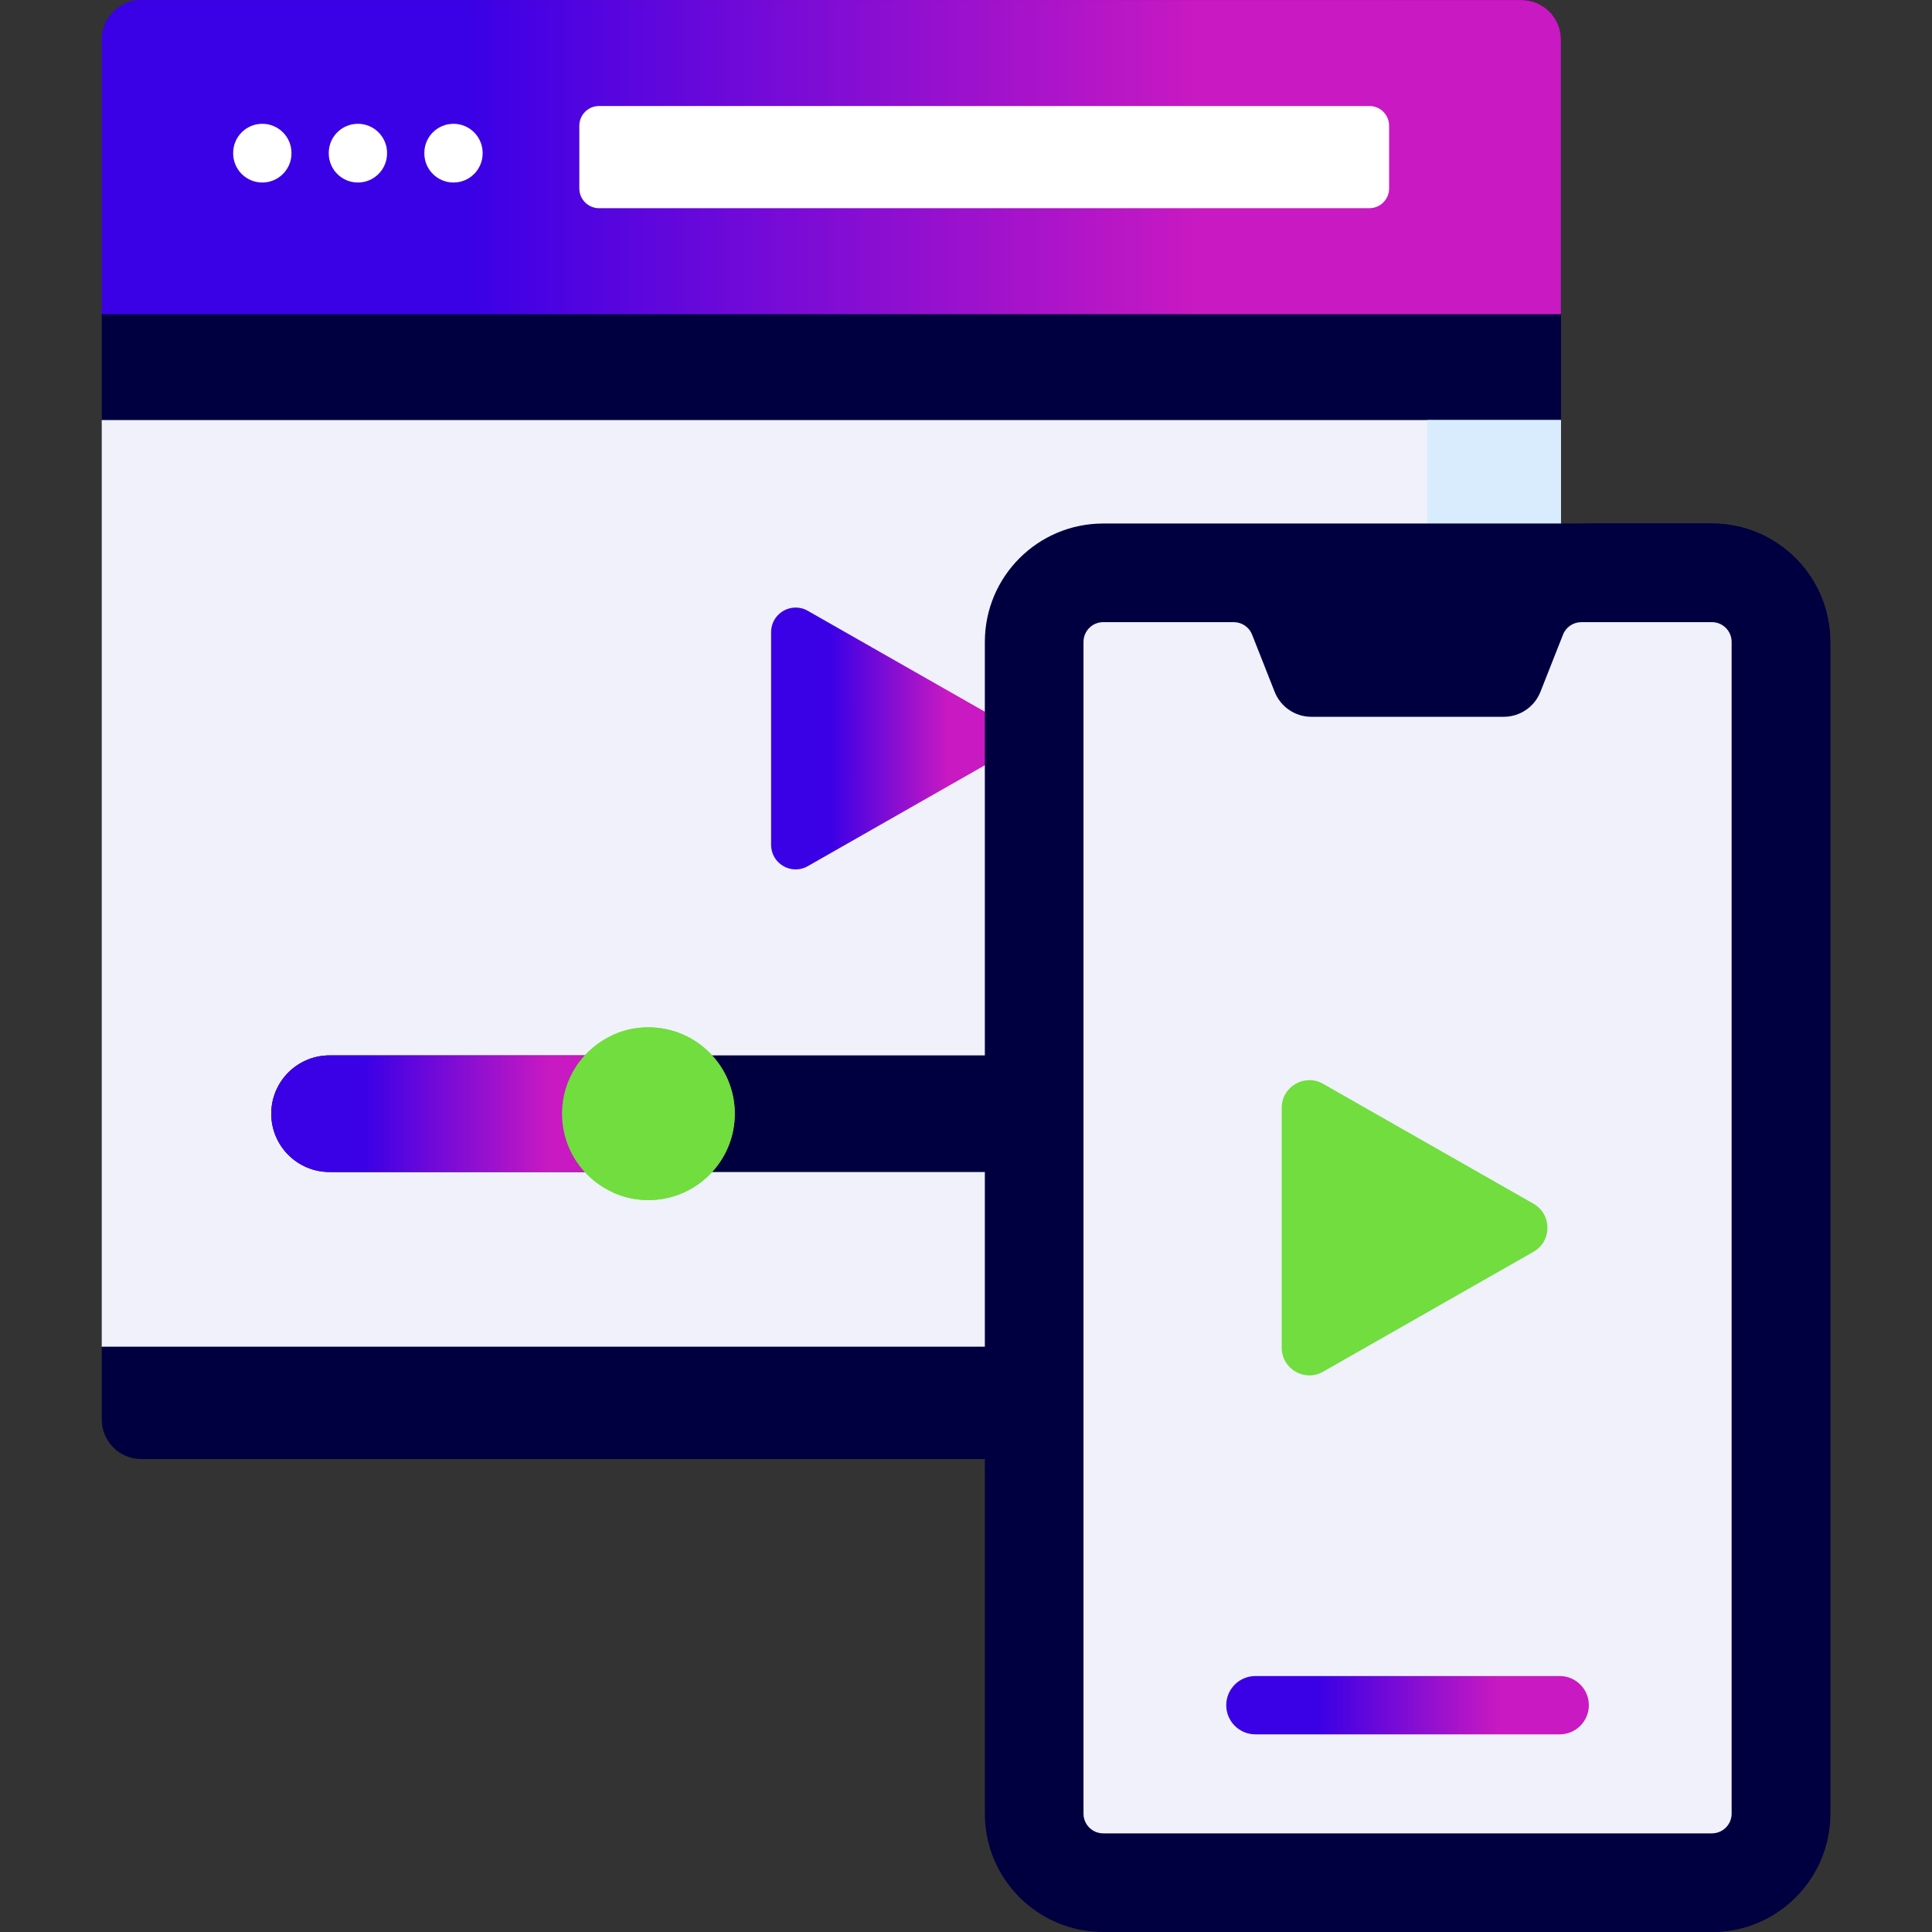 <?xml version="1.0" encoding="UTF-8"?>
<svg id="Capa_1" xmlns="http://www.w3.org/2000/svg" version="1.1" xmlns:xlink="http://www.w3.org/1999/xlink" viewBox="0 0 512 512">
  <rect x="0" y="0" width="512" height="512" fill="#333333" stroke="none"/>
  <!-- Generator: Adobe Illustrator 29.5.1, SVG Export Plug-In . SVG Version: 2.1.0 Build 141)  -->
  <defs>
    <linearGradient id="linear-gradient" x1="204.349" y1="195.705" x2="266.811" y2="195.705" gradientUnits="userSpaceOnUse">
      <stop offset=".25" stop-color="#3a00e6"/>
      <stop offset=".75" stop-color="#c819c2"/>
    </linearGradient>
    <linearGradient id="linear-gradient1" x1="26.965" y1="41.639" x2="413.663" y2="41.639" xlink:href="#linear-gradient"/>
    <linearGradient id="linear-gradient2" x1="71.885" y1="295.143" x2="169.982" y2="295.143" xlink:href="#linear-gradient"/>
    <linearGradient id="linear-gradient3" x1="324.968" y1="451.895" x2="421.061" y2="451.895" xlink:href="#linear-gradient"/>
  </defs>
  <g>
    <g>
      <g>
        <path d="M413.661,83.27v28.05l-198.081,20L26.961,111.32v-28.05c0-5.78,208.62-65.24,208.62-65.24l178.08,65.24Z" fill="#000040"/>
        <path d="M26.971,356.89l203.999-20,182.691,20v19.31c0,5.78-4.68,10.46-10.46,10.46H37.421c-5.77,0-10.45-4.68-10.45-10.46v-19.31Z" fill="#000040"/>
      </g>
      <path d="M413.653,10.456v365.744c0,5.771-4.674,10.456-10.456,10.456h-35.434c5.782,0,10.456-4.684,10.456-10.456V10.456C378.219,4.684,373.545,0,367.763,0h35.434C408.979,0,413.653,4.684,413.653,10.456Z" fill="#000040"/>
      <path d="M26.962,111.321h386.699v245.564H26.962V111.321Z" fill="#f0f1fa"/>
      <path d="M204.349,167.519v56.373c0,4.989,5.387,8.12,9.722,5.649l49.457-28.186c4.377-2.494,4.377-8.804,0-11.298l-49.457-28.187c-4.335-2.471-9.722.66-9.722,5.649h0Z" fill="url(#linear-gradient)"/>
      <path d="M378.223,111.321h35.428v245.564h-35.428V111.321Z" fill="#d9ecfd"/>
      <path d="M413.663,10.466v72.802H26.965V10.466C26.965,4.684,31.649.01,37.421.01h365.787c5.771,0,10.455,4.674,10.455,10.456h0Z" fill="url(#linear-gradient1)"/>
    </g>
    <g>
      <path d="M69.515,48.369c-4.268,0-7.726-3.459-7.726-7.726v-.108c0-4.267,3.459-7.726,7.726-7.726s7.726,3.459,7.726,7.726v.108c0,4.267-3.459,7.726-7.726,7.726Z" fill="#fff"/>
      <path d="M94.847,48.369c-4.268,0-7.726-3.459-7.726-7.726v-.108c0-4.267,3.459-7.726,7.726-7.726s7.726,3.459,7.726,7.726v.108c0,4.267-3.459,7.726-7.726,7.726Z" fill="#fff"/>
      <path d="M120.179,48.369c-4.268,0-7.726-3.459-7.726-7.726v-.108c0-4.267,3.459-7.726,7.726-7.726s7.726,3.459,7.726,7.726v.108c0,4.267-3.459,7.726-7.726,7.726Z" fill="#fff"/>
    </g>
    <path d="M362.9,55.173h-204.145c-2.887,0-5.228-2.341-5.228-5.228v-16.622c0-2.887,2.341-5.228,5.228-5.228h204.145c2.887,0,5.228,2.341,5.228,5.228v16.622c0,2.887-2.34,5.228-5.228,5.228Z" fill="#fff"/>
  </g>
  <g>
    <path d="M271.297,310.596H87.338c-8.534,0-15.453-6.919-15.453-15.453s6.919-15.453,15.453-15.453h183.959c8.534,0,15.453,6.918,15.453,15.453s-6.919,15.453-15.453,15.453Z" fill="#000040"/>
    <path d="M169.982,279.69h-82.644c-8.534,0-15.453,6.919-15.453,15.453s6.919,15.453,15.453,15.453h82.643v-30.906h.001Z" fill="url(#linear-gradient2)"/>
    <g>
      <circle cx="171.831" cy="295.143" r="22.889" fill="#71dd3e"/>
      <path d="M194.717,295.147c0,12.64-10.24,22.88-22.891,22.88-3.369,0-6.573-.731-9.457-2.05,7.922-3.585,13.434-11.559,13.434-20.83s-5.511-17.245-13.434-20.841c2.884-1.319,6.088-2.05,9.457-2.05,12.651,0,22.891,10.251,22.891,22.891h0Z" fill="#71dd3e"/>
    </g>
  </g>
  <g>
    <g>
      <g>
        <path d="M453.673,512h-161.31c-17.323,0-31.367-14.043-31.367-31.367V170.104c0-17.323,14.043-31.367,31.367-31.367h161.31c17.323,0,31.367,14.043,31.367,31.367v310.529c-.001,17.324-14.044,31.367-31.367,31.367Z" fill="#000040"/>
        <path d="M485.038,170.104v310.529c0,17.325-14.042,31.367-31.367,31.367h-35.621c17.325,0,31.367-14.042,31.367-31.367V170.104c0-17.325-14.042-31.367-31.367-31.367h35.622c17.325.001,31.366,14.042,31.366,31.367Z" fill="#000040"/>
        <path d="M458.899,170.104v310.529c0,2.886-2.342,5.228-5.228,5.228h-161.304c-2.886,0-5.228-2.342-5.228-5.228V170.104c0-2.886,2.342-5.228,5.228-5.228h34.587c2.143,0,4.078,1.307,4.862,3.304l5.981,15.161c1.579,3.994,5.437,6.618,9.724,6.618h50.988c4.287,0,8.145-2.624,9.724-6.618l5.981-15.161c.784-1.997,2.718-3.304,4.862-3.304h34.597c2.884,0,5.226,2.342,5.226,5.228Z" fill="#f0f1fa"/>
      </g>
      <path d="M413.335,459.621h-80.641c-4.268,0-7.726-3.459-7.726-7.726s3.459-7.726,7.726-7.726h80.641c4.268,0,7.726,3.459,7.726,7.726s-3.459,7.726-7.726,7.726Z" fill="url(#linear-gradient3)"/>
    </g>
    <path d="M379.08,172.091h-12.126c-4.268,0-7.726-3.459-7.726-7.726s3.459-7.726,7.726-7.726h12.126c4.268,0,7.726,3.459,7.726,7.726s-3.458,7.726-7.726,7.726Z" fill="#000040"/>
  </g>
  <path d="M339.666,293.588v63.562c0,5.625,6.074,9.155,10.961,6.37l55.764-31.781c4.935-2.812,4.935-9.926,0-12.739l-55.764-31.781c-4.887-2.786-10.961.744-10.961,6.369h0Z" fill="#71dd3e"/>
</svg>
